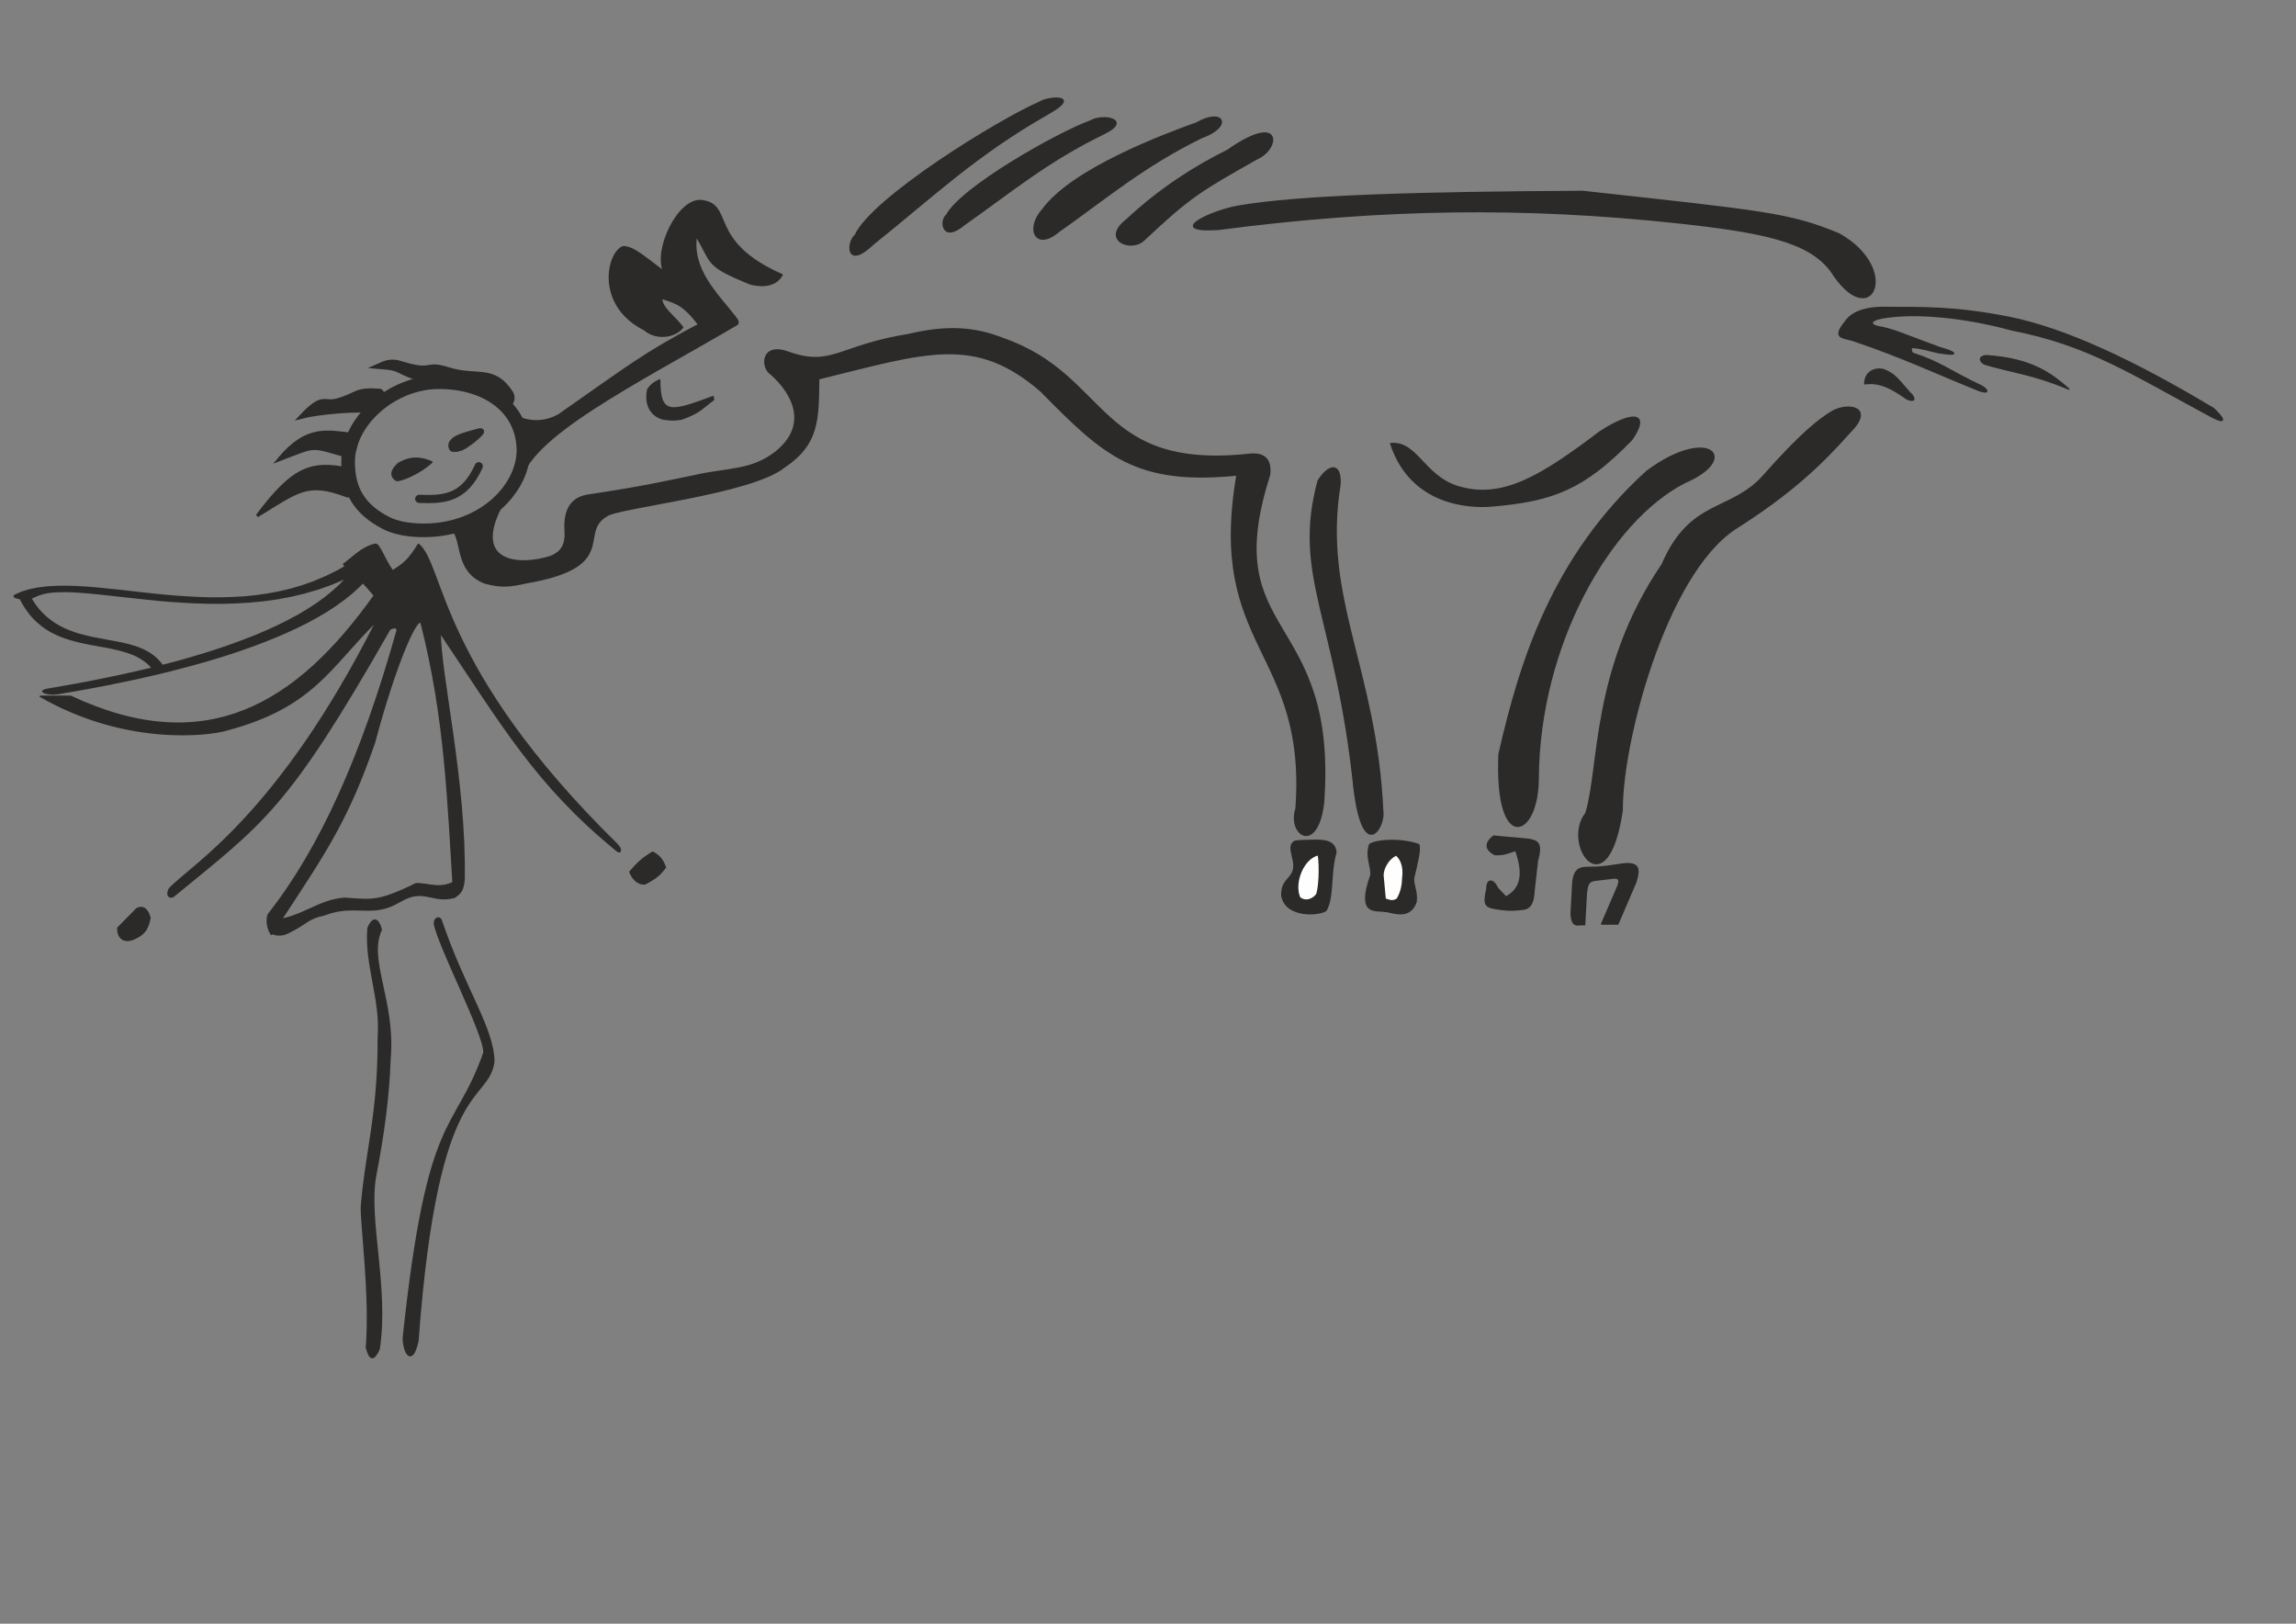 <?xml version="1.0" encoding="UTF-8"?>
<!DOCTYPE svg PUBLIC "-//W3C//DTD SVG 1.1//EN" "http://www.w3.org/Graphics/SVG/1.1/DTD/svg11.dtd">
<!-- Creator: CorelDRAW SE -->
<svg xmlns="http://www.w3.org/2000/svg" xml:space="preserve" width="297mm" height="210mm" version="1.1" style="shape-rendering:geometricPrecision; text-rendering:geometricPrecision; image-rendering:optimizeQuality; fill-rule:evenodd; clip-rule:evenodd"
viewBox="0 0 29700 21000"
 xmlns:xlink="http://www.w3.org/1999/xlink">
 <rect x="0" y="0" width="29700" height="21000" fill="#808080" stroke="none"/>
 <defs>
  <style type="text/css">
   <![CDATA[
    .str3 {stroke:#2B2A29;stroke-width:38.8}
    .str1 {stroke:#2B2A29;stroke-width:52.91}
    .str2 {stroke:#2B2A29;stroke-width:52.92}
    .str6 {stroke:#2B2A29;stroke-width:105.83;stroke-linecap:round;stroke-linejoin:round}
    .str4 {stroke:#2B2A29;stroke-width:20;stroke-linecap:round;stroke-linejoin:round}
    .str0 {stroke:#2B2A29;stroke-width:176.39;stroke-linecap:round;stroke-linejoin:round}
    .str5 {stroke:#2B2A29;stroke-width:7.62;stroke-linecap:round;stroke-linejoin:round}
    .fil0 {fill:none}
    .fil5 {fill:#FEFEFE}
    .fil1 {fill:#2B2A29}
    .fil2 {fill:#2B2A29}
    .fil3 {fill:#2B2A29;fill-rule:nonzero}
    .fil4 {fill:#2B2A29}
   ]]>
  </style>
 </defs>
 <g id="Ebene_x0020_1">
  <path class="fil0 str0" d="M5676 4943c600,0 1066,308 1094,841 25,462 -411,985 -1108,1065 -200,23 -478,13 -670,-86 -350,-180 -489,-431 -489,-788 0,-535 573,-1032 1173,-1032z"/>
  <g id="_613367432">
   <path class="fil1 str1" d="M6411 5202c-120,-221 -371,-133 -686,-268 -259,-111 -141,73 -567,-140 -85,-43 -201,-42 -297,-51 125,-57 193,-89 333,-45 418,131 294,-21 603,77 373,119 591,-46 819,312 31,59 10,132 -47,164 -57,31 -127,10 -158,-49z"/>
  </g>
  <path class="fil0" d="M6514 5145c-161,-308 -436,-136 -753,-291 -189,-92 -359,38 -480,-50 -146,-105 -260,-95 -420,-61"/>
  <g id="_613367480">
   <path class="fil1 str1" d="M4840 5324c-177,-41 -732,10 -945,66 289,-308 289,-159 470,-212 277,-80 222,-148 553,-124 34,15 44,88 23,162 -22,75 -67,123 -101,108z"/>
  </g>
  <path class="fil0" d="M4879 5189c-197,-88 -530,88 -545,76 -85,-68 -337,35 -439,125"/>
  <g id="_613366664">
   <path class="fil2 str2" d="M4497 5896c-489,-139 -389,-147 -878,40 359,-429 623,-345 950,-310 32,15 41,88 21,162 -20,75 -62,123 -93,108z"/>
  </g>
  <path class="fil0" d="M4533 5761c-184,-88 -417,-37 -431,-49 -79,-68 -389,135 -483,224"/>
  <path class="fil0 str1" d="M4533 5761c-184,-88 -417,-37 -431,-49 -79,-68 -389,135 -483,224"/>
  <g id="_613365752">
   <path class="fil1 str3" d="M4485 6412c-515,-197 -639,-55 -1158,259 456,-609 692,-712 1196,-600 41,18 66,110 56,204 -10,95 -52,156 -94,137z"/>
  </g>
  <path class="fil0" d="M4504 6241c-472,-215 -587,17 -696,56 -122,44 -388,243 -481,374"/>
  <path class="fil1 str4" d="M5587 5976c-132,-58 -263,-78 -429,16 -56,46 -145,148 -31,220 49,15 309,-92 460,-236z"/>
  <path class="fil1 str5" d="M5974 5823c-128,43 -182,17 -166,-96 42,-84 134,-118 389,-183 63,-6 74,32 50,68 -31,47 -190,177 -273,211z"/>
  <path class="fil0 str6" d="M5423 6452c306,10 578,6 770,-422"/>
  <g>
   <path class="fil3" d="M4665 7188c30,-22 112,-32 184,-23 72,9 106,34 76,55l-260 -32zm-4228 543l-246 -41 85 -38 99 -31 113 -23 122 -15 127 -7 129 -1 131 4 131 8 134 11 136 14 139 14 141 16 143 16 145 16 147 15 148 13 149 10 150 8 149 5 149 0 148 -4 149 -8 148 -15 149 -21 151 -28 151 -35 152 -45 153 -54 153 -65 153 -75 151 -88 149 -99 260 32 -155 104 -159 92 -162 81 -166 70 -170 60 -172 50 -176 42 -178 33 -180 25 -181 17 -179 11 -178 5 -176 -1 -172 -5 -168 -9 -164 -11 -160 -14 -155 -16 -150 -16 -145 -16 -140 -16 -133 -14 -126 -13 -118 -10 -109 -7 -99 -3 -88 1 -77 4 -68 8 -63 13 -61 19 -60 27zm0 0c-38,21 -124,28 -192,17 -68,-12 -92,-37 -54,-58l246 41z"/>
  </g>
  <g>
   <path class="fil3" d="M753 8979c-68,11 -154,4 -191,-17 -38,-20 -13,-46 55,-57l136 74zm3902 -1781l280 12 -54 99 -64 95 -75 92 -84 89 -94 86 -102 83 -111 80 -117 77 -125 74 -131 71 -136 68 -141 65 -146 62 -149 60 -153 57 -155 55 -157 52 -159 49 -159 47 -159 44 -159 42 -158 40 -157 38 -154 35 -151 33 -148 31 -144 29 -140 27 -134 25 -128 23 -122 21 -116 20 -136 -74 112 -19 118 -21 125 -22 130 -24 136 -27 139 -28 144 -30 146 -32 149 -34 152 -36 152 -39 154 -40 154 -43 154 -46 153 -47 151 -50 150 -53 147 -55 144 -57 140 -60 136 -63 131 -66 126 -68 119 -71 114 -74 106 -77 98 -80 91 -82 81 -86 72 -89 63 -93 51 -95zm0 0c11,-23 83,-39 160,-36 77,3 131,25 120,48l-280 -12z"/>
  </g>
  <g>
   <path class="fil3" d="M257 7752c-4,-8 18,-33 50,-56 31,-23 60,-35 64,-27l-114 83zm1863 869l-113 84 -35 -48 -37 -43 -41 -38 -44 -33 -47 -30 -49 -26 -52 -22 -54 -20 -56 -17 -58 -16 -59 -13 -61 -13 -61 -12 -63 -11 -64 -12 -64 -11 -64 -13 -64 -14 -64 -16 -64 -18 -63 -20 -62 -23 -61 -27 -60 -30 -58 -34 -56 -39 -54 -45 -53 -49 -49 -55 -47 -62 -45 -68 -41 -75 114 -83 41 74 44 68 46 61 50 55 51 49 54 43 56 39 58 34 59 30 60 26 62 23 62 21 64 17 63 16 64 14 64 12 64 12 63 12 63 11 62 12 61 12 60 14 58 16 57 17 54 20 53 23 50 26 47 30 45 34 41 39 38 43 35 49zm0 0c5,7 -17,32 -48,56 -31,23 -61,36 -65,28l113 -84z"/>
  </g>
  <path class="fil4 str4" d="M4852 7040c53,-13 111,183 226,345 139,-88 210,-139 335,-345 333,279 241,1595 2566,3879 74,73 49,134 -16,68 -1033,-848 -1463,-1608 -2269,-2805 -6,516 333,1937 308,3196 -14,140 -45,177 -129,227 -79,-1271 -110,-2315 -424,-3550 -57,-100 -341,552 -606,1549 -339,982 -623,1403 -1192,2268 -45,67 -91,138 -139,212 -64,-85 -63,-223 -37,-261 669,-849 1211,-2053 1666,-3678 -17,-37 -43,-33 -99,-9 -1332,2337 -1629,2495 -2798,3455 -42,28 -99,-2 -54,-94 278,-302 1402,-929 2684,-3469 -613,601 -816,1112 -1946,1413 -207,62 -1282,209 -2406,-435l390 0c1754,824 2930,104 3931,-1304l-89 -105c-102,-114 -207,-185 -309,-300 129,-89 226,-212 407,-257z"/>
  <path class="fil4 str4" d="M1769 11754c93,-50 145,26 170,117 -24,121 -54,199 -187,262 -151,77 -234,-12 -226,-132l243 -247z"/>
  <path class="fil1 str4" d="M4458 11619c340,21 424,58 923,-188 164,-9 321,93 535,-48 58,33 103,103 -43,222 -239,66 -361,-80 -582,-4 -139,54 -210,135 -416,163 -228,22 -397,-41 -684,68 -208,42 -224,111 -448,222 -117,68 -231,30 -256,-13 20,-45 40,-91 60,-137 363,-36 571,-262 911,-285z"/>
  <path class="fil1 str4" d="M8149 11277c98,-116 171,-181 294,-254 80,45 123,83 163,195 -70,96 -129,144 -265,213 -95,7 -160,-73 -192,-154z"/>
  <path class="fil1 str4" d="M4931 12024c-183,386 175,921 114,1653 -19,534 -87,1005 -187,1527 -105,566 165,1439 46,2241 -86,193 -131,105 -163,-18 55,-692 -78,-1636 -64,-1834 60,-719 221,-1179 218,-2179 37,-498 -175,-942 -133,-1413 87,-196 151,-57 169,23z"/>
  <path class="fil1 str4" d="M5620 11942c3,-84 78,-85 88,-33 308,903 675,1388 679,1825 -89,557 -729,160 -982,3610 -73,332 -182,166 -187,-37 316,-2986 664,-2616 1043,-3691 17,-223 -600,-1401 -641,-1674z"/>
  <path class="fil1 str4" d="M10116 3554c-990,-436 -612,-917 -1051,-959 -298,-16 -604,639 -479,914 -205,-144 -387,-322 -526,-317 -200,72 -358,750 274,1071 163,138 400,93 496,-29 -90,-126 -283,-259 -271,-378 186,62 277,78 480,341 -727,385 -891,526 -1812,1169 -142,81 -317,103 -482,44 -6,263 -52,800 -18,851 70,-599 1501,-1300 2789,-2055 58,-25 22,-69 -10,-111 -233,-298 -564,-608 -499,-1043 217,371 122,379 683,613 93,33 334,67 426,-111z"/>
  <path class="fil1 str4" d="M8381 5036c35,-52 78,-88 152,-122 -1,467 150,417 690,217l7 37c-148,109 -172,165 -414,251 -97,15 -128,14 -236,0 -168,-46 -239,-194 -199,-383z"/>
  <path class="fil1 str4" d="M6477 6563l-594 333c92,171 37,507 392,644 211,54 303,47 544,-6 1195,-208 652,-644 1025,-861 124,-111 1869,-284 2301,-634 440,-294 438,-604 444,-1141 1387,-340 2024,-582 2880,163 813,827 1223,1211 2534,1081 -387,2253 914,2255 763,4317 -109,338 271,595 353,-72 184,-2503 -1389,-2098 -697,-4248 12,-118 -2,-280 -240,-264 -2005,224 -1823,-1011 -3202,-1493 -359,-142 -717,-176 -1231,-53 -900,145 -983,424 -1541,232 -352,-137 -368,178 -241,272 136,111 595,580 76,1009 -325,256 -623,211 -1064,313 -352,71 -636,140 -1352,247 -244,29 -333,200 -315,470 16,236 -114,291 -181,324 -393,130 -1026,101 -654,-633z"/>
  <path class="fil1 str4" d="M16750 10882c32,-8 137,-11 246,-13 136,-3 278,9 283,161 -78,265 -27,557 -125,740 -48,59 -519,115 -572,-188 -8,-255 214,-203 143,-484 -31,-126 -38,-178 25,-216z"/>
  <path class="fil5 str4" d="M17055 11053c-199,42 -327,364 -245,557 60,52 153,43 220,-36 34,-59 51,-356 25,-521z"/>
  <path class="fil1 str4" d="M17720 10921c102,-60 406,-75 630,3 29,48 -25,266 -64,425 -15,90 50,178 30,317 -88,251 -343,110 -405,120 -110,-23 -362,62 -179,-460 23,-95 -73,-248 -12,-405z"/>
  <path class="fil5" d="M17898 11320c1,-88 66,-205 160,-252 54,43 99,143 79,285 -2,82 -16,177 -68,266 -38,30 -81,28 -143,2l-28 -301z"/>
  <path class="fil1 str4" d="M19321 10815l453 41c104,22 180,34 113,271 -15,132 -30,263 -45,394 -6,168 -55,232 -154,239 -98,9 -151,18 -297,-3 -178,-27 -205,-39 -156,-263 -2,-135 87,-120 135,-7l110 116c146,-80 265,-224 127,-607 -85,26 -132,60 -270,56 -102,-54 -149,-133 -16,-237z"/>
  <path class="fil1 str4" d="M20497 11959c-76,-13 -165,58 -172,-145 7,-137 15,-274 22,-412 24,-161 79,-184 221,-183 195,2 334,-36 479,-49 136,4 168,50 115,232l-235 548 -208 0c69,-161 138,-323 208,-484 21,-55 41,-125 -68,-109l-227 27c-64,12 -98,20 -113,172l-22 403z"/>
  <path class="fil1 str4" d="M17052 6219c130,-207 294,-251 281,45 -243,1467 468,2376 552,4230 31,199 -250,674 -368,-296 -231,-2227 -795,-2749 -465,-3979z"/>
  <path class="fil1 str4" d="M17991 5738c333,-29 422,409 851,552 583,187 1091,-126 1855,-704 409,-267 659,-265 412,97 -625,643 -1022,794 -1827,861 -252,19 -1026,0 -1291,-806z"/>
  <path class="fil1 str4" d="M21304 6096c800,-594 1219,-167 488,144 -972,498 -1884,2102 -1896,3822 2,776 -559,990 -504,-308 272,-1192 689,-2547 1912,-3658z"/>
  <path class="fil1 str4" d="M23713 5316c208,-108 534,-45 217,272 -387,435 -773,797 -1486,1250 -905,598 -1470,2780 -1461,3641 -190,1297 -784,440 -467,39 186,-606 67,-1860 987,-3218 366,-850 887,-668 1313,-1150 468,-529 715,-728 897,-834z"/>
  <path class="fil1 str4" d="M11064 3043c-108,88 -122,451 231,113 761,-608 1326,-1154 2260,-1684 454,-254 -2,-222 -104,-150 -533,230 -2166,1238 -2387,1721z"/>
  <path class="fil1 str4" d="M12246 2783c-88,63 -62,365 227,121 615,-432 1063,-814 1809,-1178 362,-174 -9,-257 -173,-161 -422,152 -1670,856 -1863,1218z"/>
  <path class="fil1 str4" d="M13491 2707c-228,252 -92,535 197,291 615,-433 1108,-855 1854,-1219 403,-142 290,-388 -64,-187 -422,151 -1604,594 -1987,1115z"/>
  <path class="fil1 str4" d="M14570 2847c-328,257 66,417 228,255 597,-560 723,-633 1464,-1051 294,-128 331,-606 -381,-106 -401,198 -860,481 -1311,902z"/>
  <path class="fil1 str4" d="M16005 2670c803,-142 2422,-182 4470,-193 2318,256 2671,281 3314,550 812,456 416,1294 -103,478 -287,-388 -896,-509 -2016,-629 -1935,-206 -3769,-192 -5914,90 -695,41 -73,-238 249,-296z"/>
  <path class="fil1 str4" d="M24123 4963c3,-154 128,-206 235,-183 145,51 190,123 346,301 44,30 104,137 -38,77 -192,-137 -351,-223 -543,-195z"/>
  <path class="fil1 str4" d="M23864 4171c56,-86 175,-184 460,-194 558,3 946,-13 1673,130 714,146 1594,552 2636,1178 88,81 226,238 -41,95 -1023,-550 -1579,-922 -2567,-1114 -595,-164 -1264,-234 -1692,-152 -162,33 -134,92 -41,111 189,29 360,112 811,276 102,23 332,115 -23,60 -114,-23 -208,-59 -342,-69 -28,12 -20,41 0,77 378,123 444,211 888,421 65,31 131,110 -14,64 -548,-218 -985,-431 -1643,-652 -130,-41 -269,-23 -105,-231z"/>
  <path class="fil1 str4" d="M25692 4601c-118,14 -68,88 -14,109 361,107 620,126 1082,321 -209,-177 -454,-391 -1068,-430z"/>
 </g>
</svg>
